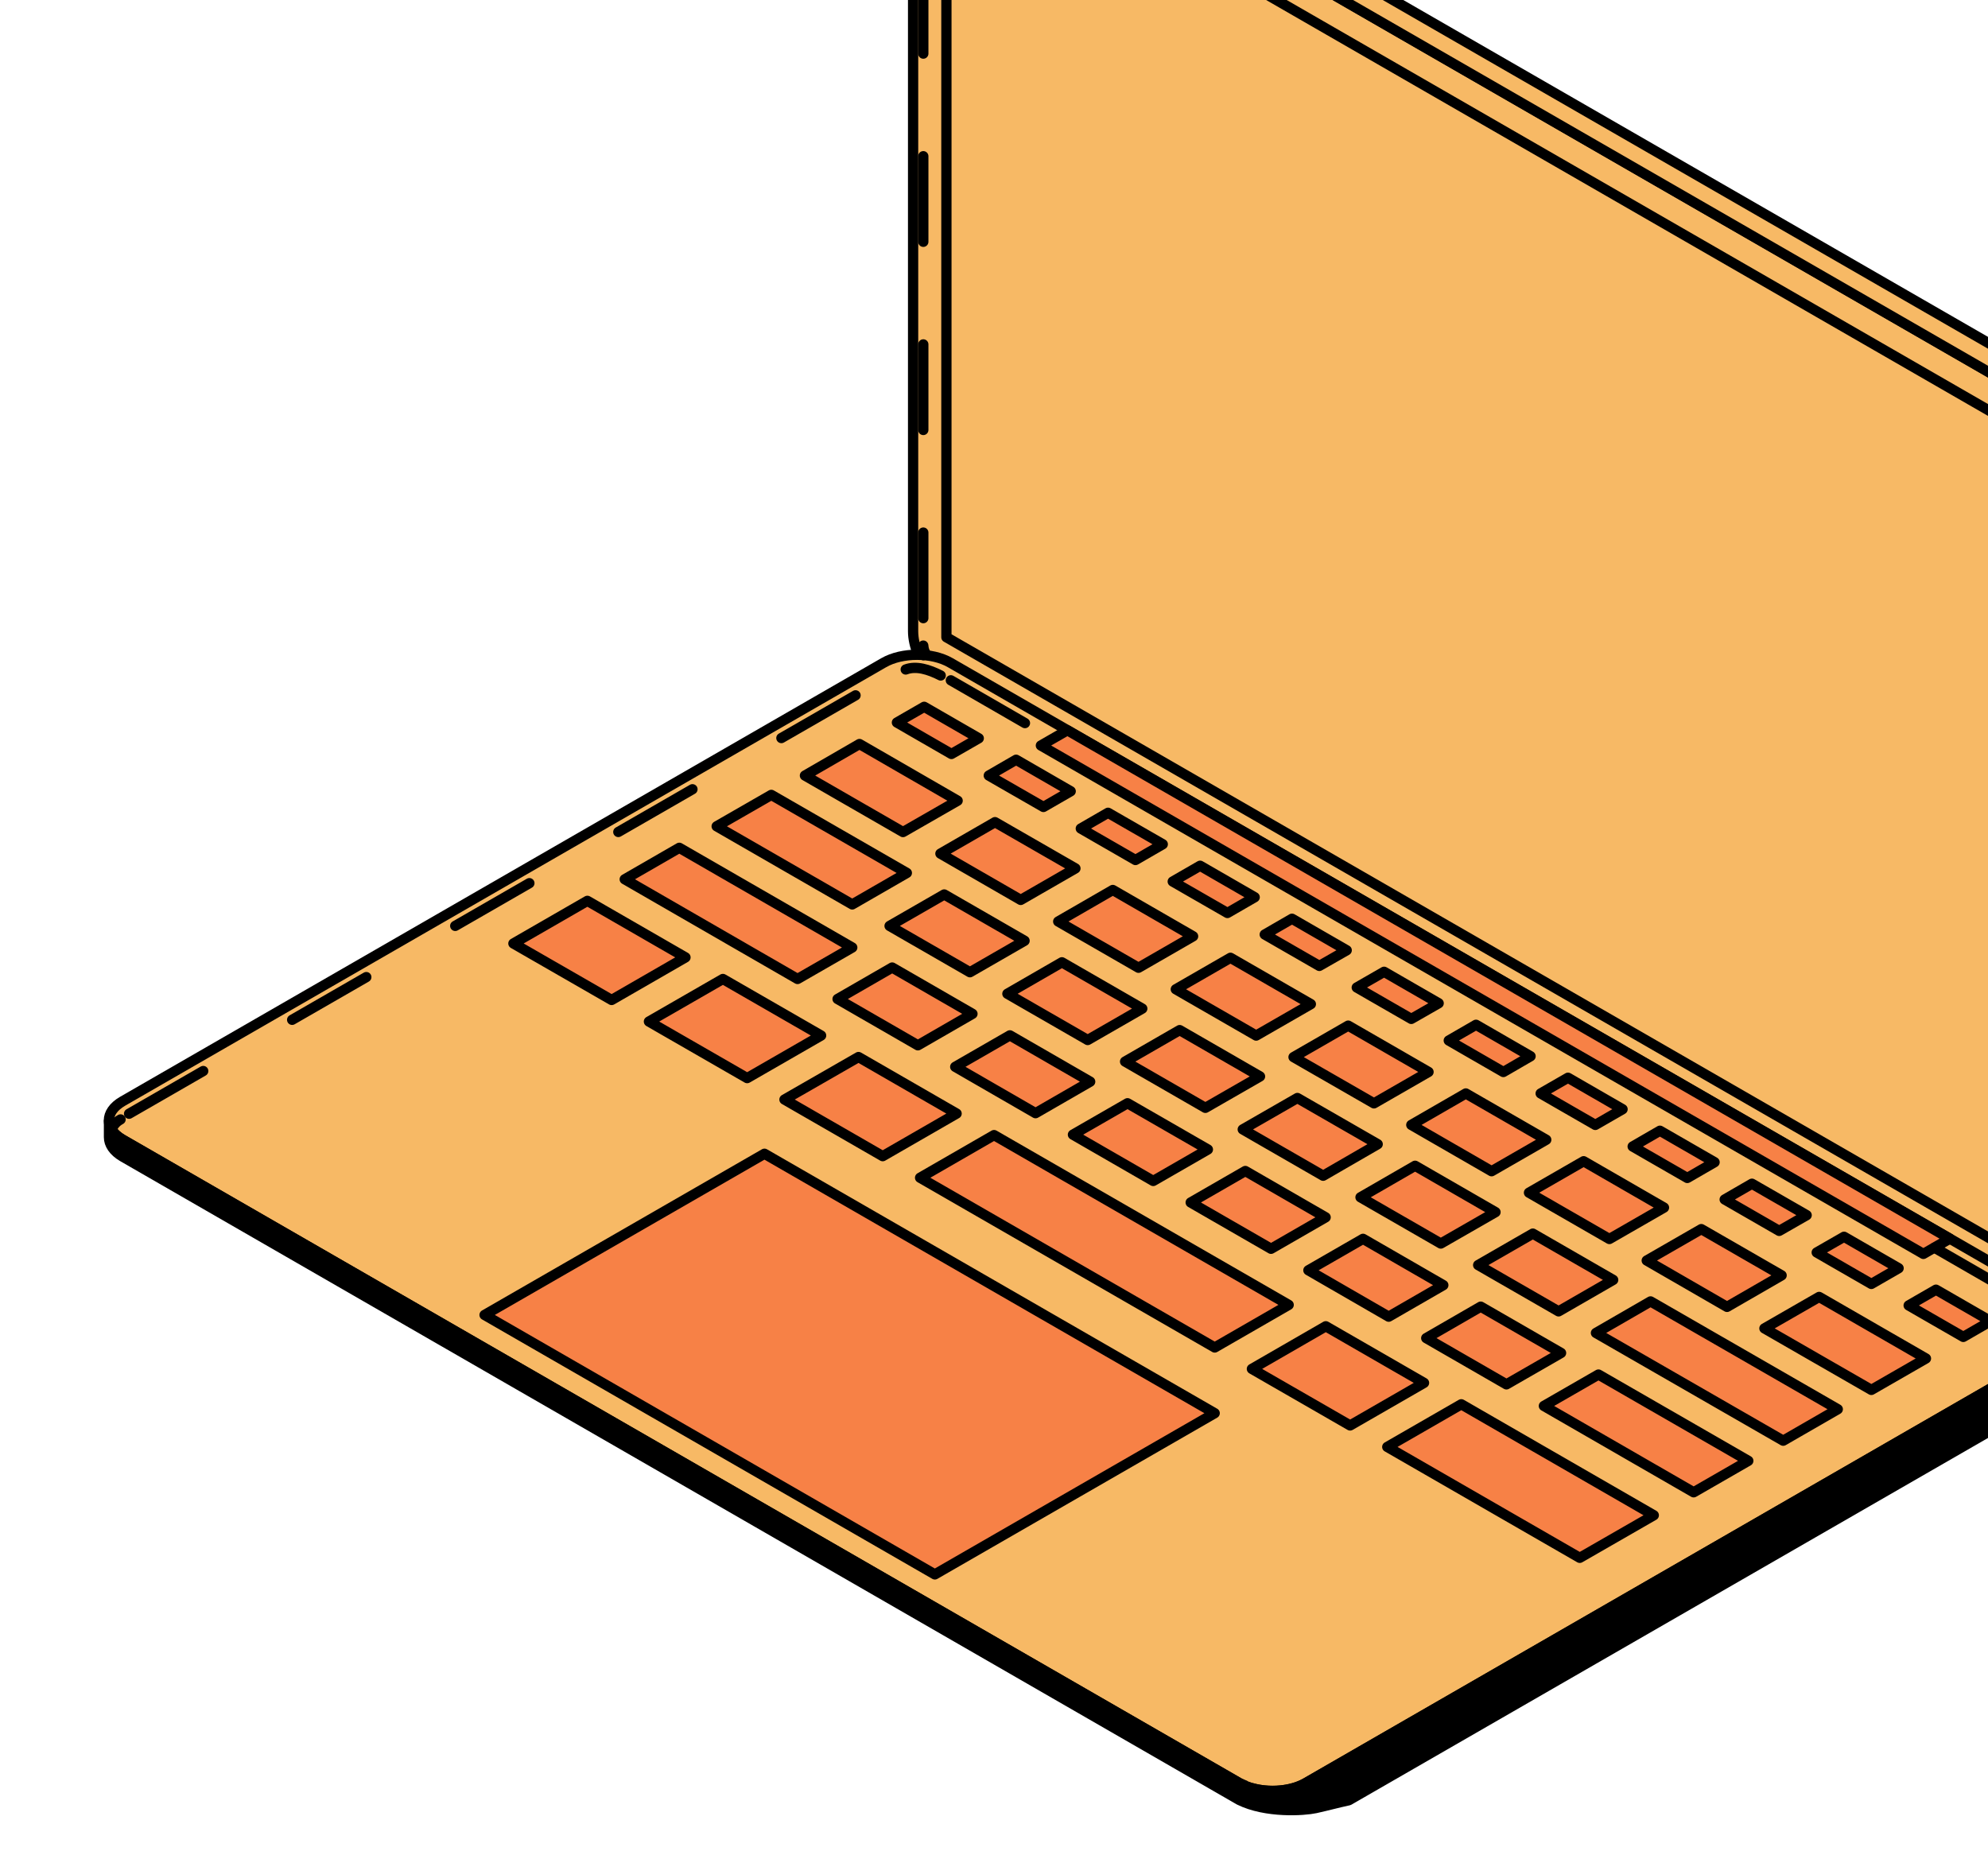 <?xml version="1.0" encoding="UTF-8"?> <svg xmlns="http://www.w3.org/2000/svg" width="105" height="98" viewBox="0 0 105 98" fill="none"> <path d="M110.872 24.085L110.951 69.082L110.819 69.743L110.419 70.319L110.022 70.576L109.908 70.603L109.882 69.914L109.451 69.266L108.966 68.883L107.931 68.257L52.552 36.365L49.791 34.839L49.237 34.684L48.577 34.618L48.494 34.569L48.343 34.079L48.226 33.686L48.225 33.345L48.218 32.876L48.228 -10.934L48.239 -11.25L48.3 -11.589L48.475 -11.968L48.794 -12.213L49.044 -12.3L50.475 -12.293L109.477 21.645L110.872 24.085Z" fill="#F7B965"></path> <path d="M48.495 34.569C48.325 34.16 48.227 33.737 48.227 33.345V-11.055C48.227 -12.167 49.018 -12.623 49.986 -12.064L108.972 21.919C109.937 22.475 110.723 23.843 110.723 24.955V69.355C110.723 70.176 110.297 70.638 109.688 70.603" stroke="black" stroke-width="0.542" stroke-miterlimit="10" stroke-linecap="round" stroke-linejoin="round"></path> <path d="M110.293 21.157L51.308 -12.83C50.821 -13.112 50.373 -13.133 50.056 -12.942L48.796 -12.213H48.799C49.112 -12.365 49.526 -12.325 49.983 -12.064L108.968 21.919C109.934 22.476 110.719 23.843 110.719 24.955V69.355C110.719 69.908 110.527 70.297 110.211 70.483L111.474 69.75C111.822 69.586 112.047 69.182 112.047 68.593V24.192C112.047 23.08 111.258 21.716 110.293 21.157Z" fill="#F7B965" stroke="black" stroke-width="0.542" stroke-miterlimit="10" stroke-linecap="round" stroke-linejoin="round"></path> <path d="M108.969 67.647L49.986 33.661V-10.043L108.969 23.943V67.647Z" fill="#F7B965" stroke="black" stroke-width="0.542" stroke-miterlimit="10" stroke-linecap="round" stroke-linejoin="round"></path> <path d="M68.968 94.183C68.003 94.739 66.423 94.739 65.454 94.183L6.475 60.196C5.51 59.637 5.51 58.728 6.475 58.172L46.676 35.005C47.645 34.448 49.222 34.448 50.19 35.005L95.651 61.202L109.173 68.994C110.138 69.55 110.138 70.461 109.173 71.017L68.968 94.183Z" fill="#F7B965" stroke="black" stroke-width="0.542" stroke-miterlimit="10" stroke-linecap="round" stroke-linejoin="round"></path> <path d="M50.252 39.827L47.372 38.165L48.812 37.335L51.695 38.998L50.252 39.827Z" fill="#F78146" stroke="black" stroke-width="0.542" stroke-miterlimit="10" stroke-linecap="round" stroke-linejoin="round"></path> <path d="M55.111 42.626L52.224 40.967L53.667 40.131L56.551 41.796L55.111 42.626Z" fill="#F78146" stroke="black" stroke-width="0.542" stroke-miterlimit="10" stroke-linecap="round" stroke-linejoin="round"></path> <path d="M59.971 45.428L57.084 43.765L58.524 42.933L61.414 44.595L59.971 45.428Z" fill="#F78146" stroke="black" stroke-width="0.542" stroke-miterlimit="10" stroke-linecap="round" stroke-linejoin="round"></path> <path d="M64.829 48.226L61.94 46.564L63.386 45.731L66.269 47.394L64.829 48.226Z" fill="#F78146" stroke="black" stroke-width="0.542" stroke-miterlimit="10" stroke-linecap="round" stroke-linejoin="round"></path> <path d="M69.683 51.022L66.799 49.363L68.239 48.53L71.129 50.196L69.683 51.022Z" fill="#F78146" stroke="black" stroke-width="0.542" stroke-miterlimit="10" stroke-linecap="round" stroke-linejoin="round"></path> <path d="M74.54 53.821L71.659 52.162L73.103 51.332L75.986 52.994L74.54 53.821Z" fill="#F78146" stroke="black" stroke-width="0.542" stroke-miterlimit="10" stroke-linecap="round" stroke-linejoin="round"></path> <path d="M79.403 56.626L76.519 54.963L77.959 54.131L80.84 55.793L79.403 56.626Z" fill="#F78146" stroke="black" stroke-width="0.542" stroke-miterlimit="10" stroke-linecap="round" stroke-linejoin="round"></path> <path d="M84.259 59.421L81.373 57.759L82.816 56.929L85.699 58.592L84.259 59.421Z" fill="#F78146" stroke="black" stroke-width="0.542" stroke-miterlimit="10" stroke-linecap="round" stroke-linejoin="round"></path> <path d="M89.118 62.223L86.232 60.561L87.672 59.728L90.559 61.391L89.118 62.223Z" fill="#F78146" stroke="black" stroke-width="0.542" stroke-miterlimit="10" stroke-linecap="round" stroke-linejoin="round"></path> <path d="M93.972 65.019L91.092 63.36L92.532 62.527L95.422 64.189L93.972 65.019Z" fill="#F78146" stroke="black" stroke-width="0.542" stroke-miterlimit="10" stroke-linecap="round" stroke-linejoin="round"></path> <path d="M98.839 67.821L95.953 66.158L97.396 65.329L100.279 66.991L98.839 67.821Z" fill="#F78146" stroke="black" stroke-width="0.542" stroke-miterlimit="10" stroke-linecap="round" stroke-linejoin="round"></path> <path d="M103.695 70.619L100.809 68.957L102.252 68.124L105.139 69.787L103.695 70.619Z" fill="#F78146" stroke="black" stroke-width="0.542" stroke-miterlimit="10" stroke-linecap="round" stroke-linejoin="round"></path> <path d="M47.694 43.951L42.514 40.967L45.395 39.301L50.58 42.295L47.694 43.951Z" fill="#F78146" stroke="black" stroke-width="0.542" stroke-miterlimit="10" stroke-linecap="round" stroke-linejoin="round"></path> <path d="M45.013 47.774L37.852 43.647L40.738 41.988L47.897 46.111L45.013 47.774Z" fill="#F78146" stroke="black" stroke-width="0.542" stroke-miterlimit="10" stroke-linecap="round" stroke-linejoin="round"></path> <path d="M42.124 51.712L32.996 46.446L35.879 44.783L45.014 50.05L42.124 51.712Z" fill="#F78146" stroke="black" stroke-width="0.542" stroke-miterlimit="10" stroke-linecap="round" stroke-linejoin="round"></path> <path d="M32.304 52.821L27.116 49.837L31.023 47.585L36.205 50.572L32.304 52.821Z" fill="#F78146" stroke="black" stroke-width="0.542" stroke-miterlimit="10" stroke-linecap="round" stroke-linejoin="round"></path> <path d="M39.463 56.948L34.274 53.961L38.181 51.712L43.369 54.699L39.463 56.948Z" fill="#F78146" stroke="black" stroke-width="0.542" stroke-miterlimit="10" stroke-linecap="round" stroke-linejoin="round"></path> <path d="M46.622 61.071L41.433 58.081L45.343 55.835L50.525 58.822L46.622 61.071Z" fill="#F78146" stroke="black" stroke-width="0.542" stroke-miterlimit="10" stroke-linecap="round" stroke-linejoin="round"></path> <path d="M71.309 75.296L66.121 72.309L70.024 70.057L75.213 73.047L71.309 75.296Z" fill="#F78146" stroke="black" stroke-width="0.542" stroke-miterlimit="10" stroke-linecap="round" stroke-linejoin="round"></path> <path d="M83.438 82.288L73.271 76.43L77.181 74.178L87.348 80.04L83.438 82.288Z" fill="#F78146" stroke="black" stroke-width="0.542" stroke-miterlimit="10" stroke-linecap="round" stroke-linejoin="round"></path> <path d="M64.158 71.178L48.596 62.211L52.502 59.959L68.064 68.927L64.158 71.178Z" fill="#F78146" stroke="black" stroke-width="0.542" stroke-miterlimit="10" stroke-linecap="round" stroke-linejoin="round"></path> <path d="M53.911 47.536L49.67 45.09L52.553 43.428L56.801 45.871L53.911 47.536Z" fill="#F78146" stroke="black" stroke-width="0.542" stroke-miterlimit="10" stroke-linecap="round" stroke-linejoin="round"></path> <path d="M51.229 51.356L46.984 48.91L49.871 47.248L54.115 49.694L51.229 51.356Z" fill="#F78146" stroke="black" stroke-width="0.542" stroke-miterlimit="10" stroke-linecap="round" stroke-linejoin="round"></path> <path d="M48.48 55.216L44.238 52.77L47.122 51.107L51.363 53.553L48.48 55.216Z" fill="#F78146" stroke="black" stroke-width="0.542" stroke-miterlimit="10" stroke-linecap="round" stroke-linejoin="round"></path> <path d="M54.694 58.801L50.452 56.352L53.339 54.69L57.58 57.136L54.694 58.801Z" fill="#F78146" stroke="black" stroke-width="0.542" stroke-miterlimit="10" stroke-linecap="round" stroke-linejoin="round"></path> <path d="M60.91 62.381L56.669 59.935L59.552 58.276L63.797 60.719L60.91 62.381Z" fill="#F78146" stroke="black" stroke-width="0.542" stroke-miterlimit="10" stroke-linecap="round" stroke-linejoin="round"></path> <path d="M67.132 65.964L62.888 63.518L65.774 61.855L70.016 64.302L67.132 65.964Z" fill="#F78146" stroke="black" stroke-width="0.542" stroke-miterlimit="10" stroke-linecap="round" stroke-linejoin="round"></path> <path d="M73.346 69.55L69.105 67.1L71.991 65.438L76.232 67.885L73.346 69.55Z" fill="#F78146" stroke="black" stroke-width="0.542" stroke-miterlimit="10" stroke-linecap="round" stroke-linejoin="round"></path> <path d="M79.565 73.126L75.329 70.683L78.207 69.021L82.451 71.467L79.565 73.126Z" fill="#F78146" stroke="black" stroke-width="0.542" stroke-miterlimit="10" stroke-linecap="round" stroke-linejoin="round"></path> <path d="M89.453 78.827L81.543 74.266L84.426 72.607L92.34 77.165L89.453 78.827Z" fill="#F78146" stroke="black" stroke-width="0.542" stroke-miterlimit="10" stroke-linecap="round" stroke-linejoin="round"></path> <path d="M57.449 54.936L53.207 52.493L56.087 50.831L60.332 53.277L57.449 54.936Z" fill="#F78146" stroke="black" stroke-width="0.542" stroke-miterlimit="10" stroke-linecap="round" stroke-linejoin="round"></path> <path d="M63.664 58.519L59.423 56.075L62.306 54.413L66.551 56.86L63.664 58.519Z" fill="#F78146" stroke="black" stroke-width="0.542" stroke-miterlimit="10" stroke-linecap="round" stroke-linejoin="round"></path> <path d="M69.885 62.105L65.638 59.658L68.524 57.999L72.766 60.439L69.885 62.105Z" fill="#F78146" stroke="black" stroke-width="0.542" stroke-miterlimit="10" stroke-linecap="round" stroke-linejoin="round"></path> <path d="M76.099 65.687L71.857 63.244L74.741 61.579L78.988 64.028L76.099 65.687Z" fill="#F78146" stroke="black" stroke-width="0.542" stroke-miterlimit="10" stroke-linecap="round" stroke-linejoin="round"></path> <path d="M82.32 69.27L78.072 66.824L80.959 65.162L85.203 67.608L82.32 69.27Z" fill="#F78146" stroke="black" stroke-width="0.542" stroke-miterlimit="10" stroke-linecap="round" stroke-linejoin="round"></path> <path d="M94.183 76.101L84.293 70.41L87.177 68.744L97.066 74.439L94.183 76.101Z" fill="#F78146" stroke="black" stroke-width="0.542" stroke-miterlimit="10" stroke-linecap="round" stroke-linejoin="round"></path> <path d="M60.132 51.119L55.891 48.676L58.774 47.011L63.016 49.457L60.132 51.119Z" fill="#F78146" stroke="black" stroke-width="0.542" stroke-miterlimit="10" stroke-linecap="round" stroke-linejoin="round"></path> <path d="M66.347 54.702L62.102 52.256L64.989 50.593L69.236 53.04L66.347 54.702Z" fill="#F78146" stroke="black" stroke-width="0.542" stroke-miterlimit="10" stroke-linecap="round" stroke-linejoin="round"></path> <path d="M72.568 58.282L68.32 55.839L71.207 54.176L75.451 56.623L72.568 58.282Z" fill="#F78146" stroke="black" stroke-width="0.542" stroke-miterlimit="10" stroke-linecap="round" stroke-linejoin="round"></path> <path d="M78.781 61.867L74.54 59.421L77.42 57.759L81.668 60.205L78.781 61.867Z" fill="#F78146" stroke="black" stroke-width="0.542" stroke-miterlimit="10" stroke-linecap="round" stroke-linejoin="round"></path> <path d="M85.003 65.447L80.756 63.001L83.642 61.339L87.887 63.788L85.003 65.447Z" fill="#F78146" stroke="black" stroke-width="0.542" stroke-miterlimit="10" stroke-linecap="round" stroke-linejoin="round"></path> <path d="M91.216 69.033L86.975 66.584L89.858 64.925L94.1 67.368L91.216 69.033Z" fill="#F78146" stroke="black" stroke-width="0.542" stroke-miterlimit="10" stroke-linecap="round" stroke-linejoin="round"></path> <path d="M98.839 73.418L93.191 70.169L96.081 68.507L101.723 71.759L98.839 73.418Z" fill="#F78146" stroke="black" stroke-width="0.542" stroke-miterlimit="10" stroke-linecap="round" stroke-linejoin="round"></path> <path d="M101.587 66.234L54.976 39.38L56.376 38.575L102.984 65.429L101.587 66.234Z" fill="#F78146" stroke="black" stroke-width="0.542" stroke-miterlimit="10" stroke-linecap="round" stroke-linejoin="round"></path> <path d="M64.156 74.649L40.376 60.944L25.593 69.459L49.376 83.164L64.156 74.649Z" fill="#F78146" stroke="black" stroke-width="0.542" stroke-miterlimit="10" stroke-linecap="round" stroke-linejoin="round"></path> <path d="M109.639 70.655C109.524 70.788 109.369 70.914 109.176 71.027L109.173 71.017L68.968 94.183C68.201 94.626 67.044 94.714 66.121 94.453C66.115 94.453 65.543 94.234 65.454 94.183L6.475 60.196C6.408 60.157 6.347 60.117 6.289 60.075C6.286 60.075 6.28 60.072 6.28 60.069C6.262 60.059 6.25 60.047 6.234 60.032C6.198 60.005 6.168 59.981 6.134 59.953C6.122 59.938 6.104 59.926 6.091 59.911C6.055 59.874 6.018 59.838 5.994 59.801C5.988 59.798 5.982 59.792 5.979 59.789C5.979 59.783 5.979 59.78 5.979 59.78C5.939 59.731 5.912 59.689 5.881 59.643C5.802 59.51 5.76 59.364 5.756 59.224V60.072C5.756 60.443 5.991 60.81 6.478 61.096L65.457 95.079C66.87 95.778 68.88 95.641 69.48 95.51C70.073 95.38 70.612 95.231 71.24 95.094L109.176 73.239C109.663 72.956 109.9 72.582 109.9 72.215V70.024C109.899 70.24 109.812 70.456 109.639 70.655Z" fill="black" stroke="black" stroke-width="0.542" stroke-miterlimit="10" stroke-linecap="round" stroke-linejoin="round"></path> <path d="M48.766 -11.628V33.618M48.766 34.6V34.609" stroke="black" stroke-width="0.542" stroke-miterlimit="10" stroke-linecap="round" stroke-linejoin="round" stroke-dasharray="4.52 5.42"></path> <path d="M48.764 34.102C48.788 34.444 48.947 34.595 48.947 34.595" stroke="black" stroke-width="0.542" stroke-miterlimit="10" stroke-linecap="round" stroke-linejoin="round" stroke-dasharray="4.52 5.42"></path> <path d="M6.817 58.83L47.199 35.571" stroke="black" stroke-width="0.542" stroke-miterlimit="10" stroke-linecap="round" stroke-linejoin="round" stroke-dasharray="4.52 5.42"></path> <path d="M6.369 59.131C6.11 59.269 5.937 59.485 5.877 59.765" stroke="black" stroke-width="0.542" stroke-miterlimit="10" stroke-linecap="round" stroke-linejoin="round" stroke-dasharray="4.52 5.42"></path> <path d="M47.837 35.364C48.387 35.155 49.048 35.358 49.685 35.681" stroke="black" stroke-width="0.542" stroke-miterlimit="10" stroke-linecap="round" stroke-linejoin="round" stroke-dasharray="4.52 5.42"></path> <path d="M102.175 65.907L109.234 69.98" stroke="black" stroke-width="0.542" stroke-miterlimit="10" stroke-linecap="round" stroke-linejoin="round" stroke-dasharray="4.52 5.42"></path> <path d="M50.22 35.936L55.568 39.022" stroke="black" stroke-width="0.542" stroke-miterlimit="10" stroke-linecap="round" stroke-linejoin="round" stroke-dasharray="4.52 5.42"></path> </svg> 